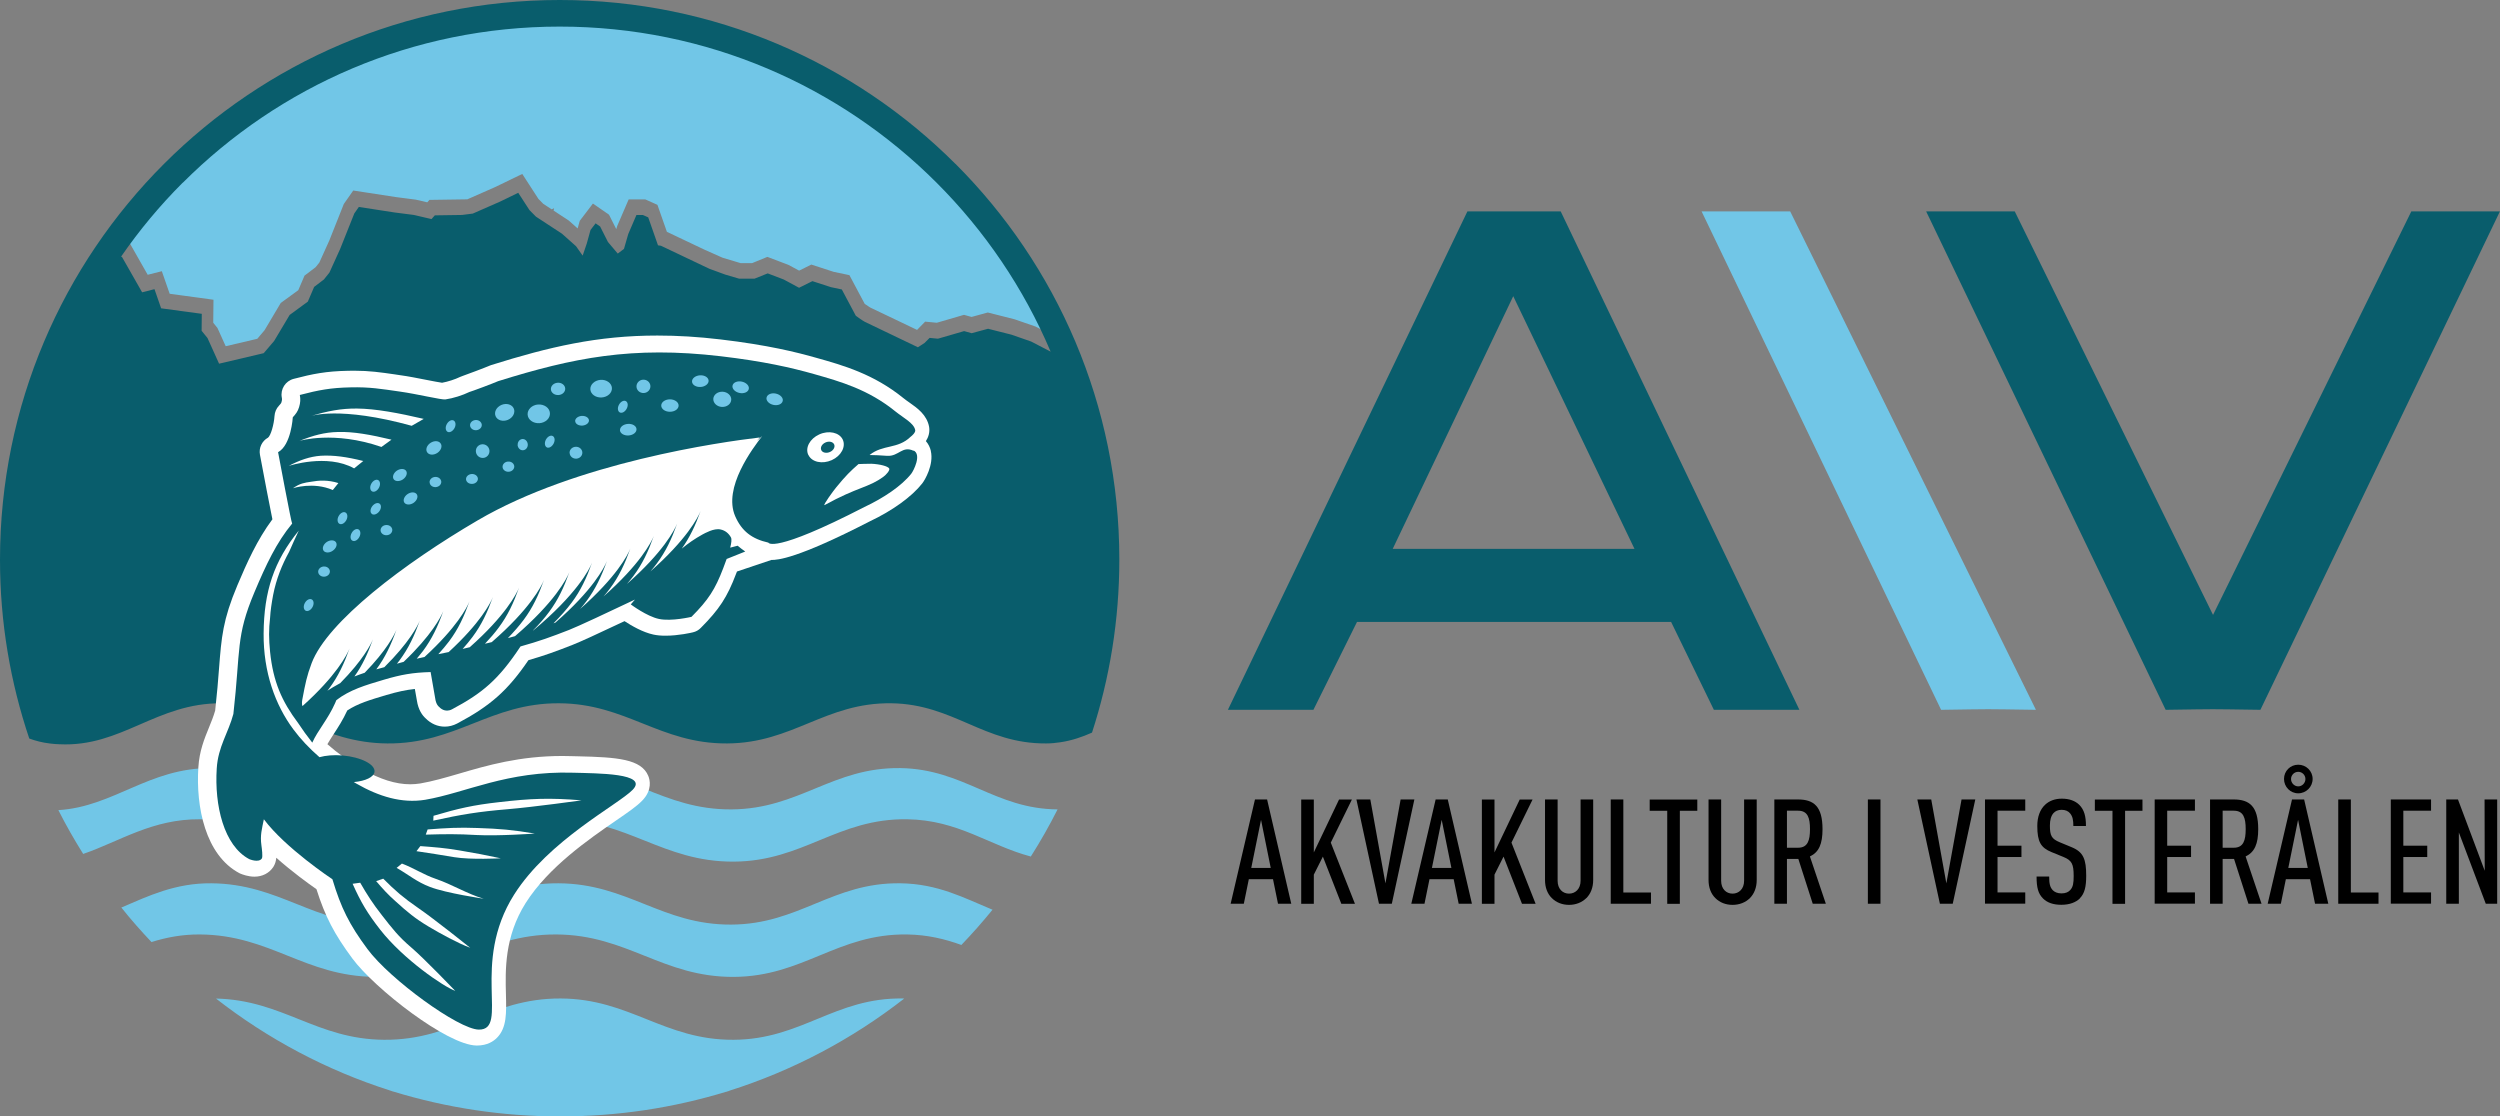 <svg xmlns="http://www.w3.org/2000/svg" id="Layer_1" data-name="Layer 1" viewBox="0 0 309.27 138.1"><rect x="0" y="0" width="309.27" height="138.1" fill="#808080" stroke="none"/><defs><style>      .cls-1, .cls-2, .cls-3, .cls-4 {        stroke-width: 0px;      }      .cls-2 {        fill: #095d6c;      }      .cls-3 {        fill: #71c6e7;      }      .cls-4 {        fill: #fff;      }    </style></defs><g><path class="cls-2" d="m212.02,87.81l-5.29-10.87h-38.86l-5.39,10.87h-10.58l29.63-61.66h11.54l29.53,61.66h-10.58Zm-24.82-51.17l-14.91,31.26h29.91l-15-31.26Z"></path><path class="cls-2" d="m279.64,87.81c-7.02-.1-4.81-.1-11.73,0l-29.63-61.66h10.96l24.53,49.92,24.53-49.92h10.96l-29.63,61.66Z"></path><path class="cls-3" d="m251.86,87.81c-7.02-.1-4.81-.1-11.73,0l-29.63-61.66h10.96l30.4,61.66Z"></path></g><g><path class="cls-1" d="m158.1,111.8l-.62-3.04h-2.99l-.62,3.04h-1.63l3.01-12.9h1.5l2.99,12.9h-1.65Zm-2.1-10.38l-1.21,5.95h2.41l-1.2-5.95Z"></path><path class="cls-1" d="m165.93,111.8l-2.28-5.83-1.12,2.23v3.61h-1.56v-12.9h1.56v6.54l3.12-6.54h1.59l-2.61,5.33,2.99,7.57h-1.69Z"></path><path class="cls-1" d="m172.18,111.8h-1.59l-2.79-12.9h1.72l1.87,10.38,1.88-10.38h1.7l-2.79,12.9Z"></path><path class="cls-1" d="m180.45,111.8l-.62-3.04h-2.99l-.62,3.04h-1.63l3.01-12.9h1.5l2.99,12.9h-1.65Zm-2.1-10.38l-1.21,5.95h2.41l-1.2-5.95Z"></path><path class="cls-1" d="m188.28,111.8l-2.28-5.83-1.12,2.23v3.61h-1.56v-12.9h1.56v6.54l3.12-6.54h1.59l-2.61,5.33,2.99,7.57h-1.69Z"></path><path class="cls-1" d="m196.25,111.09c-.56.56-1.32.85-2.15.85s-1.58-.29-2.14-.85c-.53-.53-.83-1.29-.83-2.23v-9.96h1.56v10.06c0,1.01.63,1.59,1.41,1.59s1.43-.58,1.43-1.59v-10.06h1.56v9.96c0,.94-.31,1.7-.83,2.23Z"></path><path class="cls-1" d="m199.26,111.8v-12.9h1.56v11.51h3.42v1.39h-4.98Z"></path><path class="cls-1" d="m207.81,100.3v11.51h-1.56v-11.51h-2.17v-1.39h5.89v1.39h-2.16Z"></path><path class="cls-1" d="m216.49,111.09c-.56.56-1.32.85-2.16.85s-1.58-.29-2.14-.85c-.53-.53-.83-1.29-.83-2.23v-9.96h1.56v10.06c0,1.01.63,1.59,1.41,1.59s1.43-.58,1.43-1.59v-10.06h1.56v9.96c0,.94-.31,1.7-.83,2.23Z"></path><path class="cls-1" d="m224.25,111.8l-1.78-5.54h-1.41v5.54h-1.56v-12.9h2.92c1.96,0,3.04.85,3.04,3.68,0,1.8-.43,2.84-1.56,3.37l1.97,5.85h-1.63Zm-1.81-11.51h-1.38v4.58h1.38c1.2,0,1.47-.92,1.47-2.3s-.27-2.28-1.47-2.28Z"></path><path class="cls-1" d="m231.07,111.8v-12.9h1.56v12.9h-1.56Z"></path><path class="cls-1" d="m241.58,111.8h-1.6l-2.79-12.9h1.72l1.87,10.38,1.88-10.38h1.7l-2.79,12.9Z"></path><path class="cls-1" d="m245.56,111.8v-12.9h4.98v1.39h-3.43v4.33h2.96v1.4h-2.96v4.38h3.43v1.39h-4.98Z"></path><path class="cls-1" d="m257.29,111.15c-.49.47-1.25.78-2.28.78s-1.76-.27-2.27-.78c-.6-.6-.8-1.34-.8-2.72h1.56c0,.85.09,1.32.44,1.69.22.23.58.4,1.07.4.53,0,.87-.16,1.1-.42.35-.38.42-.87.42-1.72,0-1.49-.22-1.94-1.27-2.37l-1.47-.6c-1.32-.54-1.76-1.27-1.76-3.23,0-1.12.33-2.04.98-2.64.51-.47,1.2-.74,2.05-.74.94,0,1.65.27,2.14.74.65.63.85,1.47.85,2.64h-1.56c0-.69-.07-1.16-.4-1.56-.22-.27-.56-.44-1.05-.44-.45,0-.78.16-1,.4-.31.35-.45.87-.45,1.54,0,1.27.2,1.65,1.23,2.08l1.45.6c1.47.6,1.81,1.5,1.81,3.53,0,1.34-.18,2.19-.8,2.81Z"></path><path class="cls-1" d="m262.89,100.3v11.51h-1.56v-11.51h-2.18v-1.39h5.89v1.39h-2.16Z"></path><path class="cls-1" d="m266.55,111.8v-12.9h4.98v1.39h-3.43v4.33h2.95v1.4h-2.95v4.38h3.43v1.39h-4.98Z"></path><path class="cls-1" d="m278.15,111.8l-1.78-5.54h-1.41v5.54h-1.56v-12.9h2.92c1.96,0,3.04.85,3.04,3.68,0,1.8-.44,2.84-1.56,3.37l1.97,5.85h-1.63Zm-1.81-11.51h-1.38v4.58h1.38c1.2,0,1.47-.92,1.47-2.3s-.27-2.28-1.47-2.28Z"></path><path class="cls-1" d="m286.39,111.8l-.62-3.04h-2.99l-.62,3.04h-1.63l3.01-12.9h1.5l2.99,12.9h-1.65Zm-2.08-13.66c-.98,0-1.76-.8-1.76-1.78s.78-1.76,1.76-1.76,1.78.78,1.78,1.76-.8,1.78-1.78,1.78Zm-.02,3.28l-1.21,5.95h2.41l-1.2-5.95Zm.02-5.94c-.49,0-.89.4-.89.89s.4.91.89.91.89-.42.89-.91-.4-.89-.89-.89Z"></path><path class="cls-1" d="m289.26,111.8v-12.9h1.56v11.51h3.42v1.39h-4.98Z"></path><path class="cls-1" d="m295.76,111.8v-12.9h4.98v1.39h-3.43v4.33h2.96v1.4h-2.96v4.38h3.43v1.39h-4.98Z"></path><path class="cls-1" d="m307.51,111.8l-3.33-8.82v8.82h-1.56v-12.9h1.45l3.31,8.82-.02-8.82h1.56v12.9h-1.41Z"></path></g><g><g><path class="cls-3" d="m90.2,134.94c7.93-2.51,15.25-6.41,21.66-11.41-.07,0-.12-.01-.19-.01-8.4-.12-12.52,5.07-20.92,5.11-8.58.05-12.82-5.07-21.39-5.11-8.75-.04-13.1,5.18-21.85,5.11-8.36-.06-12.53-4.92-20.79-5.1,6.37,4.97,13.64,8.86,21.52,11.37h0s.08.03.12.04c.09.03.18.06.26.09,0,0,.02,0,.02,0,6.53,2,13.46,3.08,20.65,3.08s14.02-1.07,20.51-3.04c.01,0,.02,0,.03,0,.1-.03.21-.07.31-.1.02,0,.05-.01.07-.02h0Z"></path><path class="cls-3" d="m18.28,33.99l1.74-.44.97,2.79,5.42.74-.03,2.85.52.64,1.02,2.26,3.91-.92.9-1.06,2-3.37,2.17-1.58.77-1.8,1.37-1.04.46-.57,1.24-2.74,1.79-4.51,1.17-1.67,5.27.81,2.47.32,1.42.33.26-.3,4.69-.07,3.43-1.51,3.37-1.63,2,3.09.59.6,1.05.69.3-.14-.07.29,1.89,1.24,1.09.97.26-.94,1.63-2.14,1.99,1.38.9,1.79.11-.38,1.42-3.3h2.06l1.5.67,1.17,3.34,3.35,1.59,1.22.58,2.31,1.03,2.23.67h1.44s1.88-.77,1.88-.77l2.61.99,1.32.71,1.51-.75,2.76.9,1.95.41.5.94,1.39,2.61c.14.1.31.22.46.31.1.06.18.12.2.13h0l.04.02s.08.04.14.07c.12.06.28.13.48.23.39.19.92.44,1.49.71,1.15.55,2.5,1.2,3.39,1.62.09.05.18.09.27.13h.01s1-1.02,1-1.02l1.44.14,3.36-.98.94.26,2.01-.55,3.31.84,2.6.9,3.15,1.62C120.95,18.11,97.16,1.37,69.46,1.37,46.79,1.37,26.74,12.59,14.55,29.78l1.39.11,2.33,4.1Z"></path><path class="cls-3" d="m46.39,106.59c8.98.07,13.44-5.29,22.42-5.24,8.8.04,13.15,5.29,21.95,5.24,8.61-.04,12.84-5.37,21.46-5.24,6.33.09,10.11,3.23,15.3,4.61,1.2-1.89,2.3-3.83,3.31-5.83-7.77-.06-11.6-4.99-19.45-5.11-8.4-.12-12.52,5.07-20.91,5.11-8.58.05-12.82-5.07-21.4-5.11-8.75-.04-13.1,5.19-21.85,5.11-8.46-.07-12.62-5.05-21.08-5.11-7.71-.06-12.05,4.78-18.92,5.2.94,1.86,1.97,3.66,3.07,5.42,4.58-1.58,8.56-4.34,14.47-4.29,8.68.07,12.95,5.18,21.63,5.24Z"></path><path class="cls-3" d="m90.47,114.38c-8.58.05-12.82-5.07-21.4-5.11-8.75-.04-13.1,5.19-21.85,5.11-8.46-.07-12.62-5.04-21.08-5.11-4.46-.04-7.78,1.57-11.13,3,1.18,1.48,2.43,2.9,3.73,4.27,1.82-.57,3.79-.96,6.02-.94,8.68.07,12.95,5.18,21.63,5.25,8.98.07,13.44-5.29,22.42-5.25,8.8.04,13.15,5.29,21.95,5.25,8.61-.04,12.84-5.37,21.46-5.25,2.57.04,4.72.58,6.71,1.3,1.34-1.4,2.63-2.85,3.85-4.36-3.49-1.44-6.73-3.21-11.4-3.27-8.4-.12-12.52,5.07-20.91,5.11Z"></path></g><path class="cls-2" d="m118.2,20.28C105.67,7.75,88.35,0,69.24,0c-19.11,0-36.43,7.75-48.96,20.28C7.75,32.81,0,50.13,0,69.24c0,7.74,1.28,15.17,3.62,22.12.78.29,1.63.51,2.58.62.39.05.78.08,1.15.09,7.7.38,11.97-5.13,20.08-5.07,8.22.07,12.27,4.91,20.49,4.97,8.51.07,12.73-5.01,21.23-4.97,8.34.04,12.46,5.01,20.79,4.97,8.16-.04,12.17-5.08,20.33-4.97,7.71.11,11.43,5.02,19.14,4.97.62,0,1.21-.06,1.79-.15,1.4-.21,2.68-.65,3.89-1.19,2.19-6.74,3.38-13.94,3.38-21.41,0-19.11-7.75-36.44-20.28-48.96Zm-95.59,2.33C34.55,10.67,51.02,3.29,69.24,3.29c18.22,0,34.69,7.38,46.63,19.32,5.95,5.95,10.77,13.03,14.1,20.89l-2.41-1.25-2.44-.85-2.89-.73-2.03.55-.93-.26-3.24.94-1.03-.1-.63.63-.82.53s-6.32-3.03-6.57-3.15c-.25-.12-1.11-.75-1.11-.75l-1.55-2.91-.18-.34-1.36-.29-2.28-.74-1.65.82-1.89-1.02-1.99-.76-1.62.65h-1.93s-1.7-.5-1.7-.5l-1.94-.71-1.31-.62-4.71-2.24-.36-.05-1.21-3.46-.65-.29h-.81l-1.01,2.35-.53,1.84-.77.58-1.21-1.43-.97-1.92-.56-.39-.63.82-.46,1.67-.51,1.5-.82-1.16-1.74-1.55-3.22-2.11-.8-.81-1.39-2.14-2.25,1.09-3.37,1.48-1.33.17-3.37.05-.41.46-2.18-.51-2.41-.31-4.4-.68-.56.8-1.75,4.39-1.33,2.93-.68.85-1.21.92-.78,1.82-2.25,1.65-1.92,3.22-1.29,1.51-5.52,1.3-1.43-3.17-.73-.9.02-2.1-5.03-.68-.82-2.37-1.53.39-2.5-4.39h-.12c2.27-3.29,4.83-6.36,7.64-9.17Z"></path><path class="cls-4" d="m115.16,55.8c-.11-.47-.32-.89-.62-1.23.3-.47.51-1.06.4-1.76-.27-1.48-1.46-2.33-2.42-3-.27-.19-.53-.37-.76-.56-3.68-2.98-7.44-4.05-10.76-4.98-2.46-.7-6.02-1.59-11.87-2.28-2.77-.33-5.32-.48-7.81-.48-7.4,0-13.34,1.39-20.55,3.65l-.21.08c-.57.25-2.98,1.15-3.31,1.26-.09.03-.23.08-.31.12-.66.32-1.54.6-2.25.73-.31-.04-1.2-.21-1.86-.34-1.08-.21-2.3-.46-3.36-.6l-.66-.1c-1.74-.25-3.12-.45-5-.45-.25,0-.51,0-.77.01-2.68.05-4.36.38-6.72,1-1.01.27-1.65,1.27-1.46,2.3.04.2.04.32-.04.58-.03.11-.05.16-.31.44-.33.34-.52.8-.55,1.27-.07,1.08-.47,2.43-.8,2.68-.76.42-1.16,1.27-1,2.12,0,0,.41,2.21.84,4.43.21,1.11.43,2.22.6,3.05.03.17.07.34.1.5-1.88,2.52-3.17,5.41-4.34,8.18-1.8,4.28-1.96,6.4-2.26,10.24-.11,1.45-.24,3.09-.48,5.24-.2.7-.47,1.37-.76,2.08-.56,1.37-1.2,2.92-1.32,4.94-.32,4.86.85,10.86,5.08,13.1l.16.07c.2.08.91.36,1.7.36.97,0,1.81-.43,2.31-1.17l.05-.08c.19-.31.3-.65.34-1.09,1.96,1.74,3.98,3.2,4.97,3.89,1.08,3.4,2.21,5.56,4.44,8.57,2.76,3.73,11.73,10.72,15.36,10.77h.06c1.27,0,2.06-.53,2.49-.98,1.2-1.23,1.15-3.04,1.09-5.33-.08-3.02-.19-7.15,2.44-11.32,2.82-4.45,7.83-7.9,11.14-10.18,1.52-1.04,2.62-1.8,3.27-2.48,1.28-1.31.96-2.58.76-3.06-.86-2.1-3.86-2.32-8.69-2.43l-.82-.02c-.37-.01-.74-.02-1.11-.02-5.32,0-9.3,1.16-12.81,2.19-1.68.49-3.27.95-4.78,1.21-.39.06-.81.1-1.23.1-1.8,0-3.74-.61-5.93-1.86-1.56-.9-3.04-1.96-4.33-3.1.22-.38.48-.78.76-1.22.55-.84,1.17-1.79,1.7-2.95,1.3-.86,2.81-1.31,4.83-1.91,1.39-.41,2.41-.63,3.53-.75l.25,1.41c.18,1.21.7,1.88,1.08,2.22.66.67,1.49,1.03,2.37,1.03.53,0,1.04-.13,1.54-.39,4.09-2.17,6.24-4.06,8.81-7.83,1.98-.57,3.41-1.09,5.47-1.9.85-.33,2.96-1.29,6.42-2.93.85.56,2.26,1.38,3.57,1.66.45.1.94.14,1.52.14,1.58,0,3.2-.37,3.38-.42.36-.08.7-.27.96-.54,2.28-2.29,3.27-3.79,4.37-6.7.03-.09.07-.19.11-.28l4.25-1.43c.79,0,3.13-.12,12.17-4.77,2.83-1.34,5.2-3.05,6.5-4.7.32-.41,1.45-2.31,1.06-4.01Z"></path><g><path class="cls-2" d="m113.04,55.78c-1.43-.7-1.84.7-3.29.61-1.04-.08-1.4-.08-2.18-.1,1.66-1.34,3.47-.7,5.07-2.25.22-.16.63-.55.58-.83-.16-.87-1.43-1.49-2.46-2.32-3.35-2.71-6.74-3.67-10.04-4.61-2.83-.8-6.22-1.58-11.56-2.21-10.98-1.29-18.25.19-27.53,3.08-.63.28-3.33,1.29-3.56,1.34-.84.41-2,.78-2.96.92-.45.08-3.5-.67-5.65-.97-2.32-.33-3.73-.58-6.11-.52-2.44.05-3.93.33-6.26.94.1.53.07.96-.09,1.5-.16.54-.41.86-.78,1.26,0,0-.19,3.43-1.82,4.32,0,0,1.65,8.83,1.74,8.83-1.94,2.34-3.23,5.09-4.66,8.48-2.33,5.53-1.7,7.01-2.61,15.07-.62,2.34-1.9,4.05-2.06,6.76-.29,4.54.87,9.53,4.02,11.2,0,0,1.17.5,1.56-.08.14-.23,0-1.23-.05-1.61-.18-1.27.06-2.03.3-3.24,2.65,3.56,8.48,7.42,8.48,7.42,1.07,3.56,2.1,5.62,4.34,8.64,2.76,3.73,11.27,9.93,13.77,9.96,3.82.05-1.04-8.16,4.37-16.7,4.26-6.73,12.89-11.13,14.67-12.97,1.99-2.06-4.38-2.02-7.37-2.11-8.21-.25-13.27,2.49-18.31,3.35-2.89.47-5.73-.41-8.5-2-.1-.06-.21-.13-.32-.19,1.45-.13,2.5-.62,2.56-1.29.08-.91-1.68-1.8-3.94-2-1.1-.1-2.11,0-2.87.21-1.21-1.05-2.32-2.21-3.23-3.44-2.24-3.01-3.72-7.08-3.68-11.87.04-5.21,1.28-8.95,4.35-12.72-.45.95-.84,1.82-1.19,2.62-.9,1.64-1.59,3.35-1.98,5.33-.2,1.07-.33,1.95-.38,2.84-.17,1.44-.16,2.59,0,4.22.38,3.68,1.45,6.11,3.47,8.8.53.81,1.11,1.61,1.75,2.42.68-1.52,1.93-2.88,2.82-4.88.05-.12.11-.25.16-.38,1.68-1.28,3.53-1.83,5.9-2.53,2.11-.62,3.52-.88,5.76-.94l.56,3.22c.11.84.47,1.07.47,1.07.11.12.72.78,1.61.32,3.78-2.01,5.76-3.67,8.48-7.78,2.33-.65,3.77-1.17,6-2.04,1.13-.44,4.81-2.17,8.16-3.76-.17.2-.35.4-.52.6,0,0,1.99,1.49,3.49,1.8,1.54.33,4.02-.26,4.02-.26,2.1-2.11,2.92-3.39,3.92-6,.14-.37.29-.77.43-1.16l2.3-.92c-.35-.25-.66-.48-.94-.72-.27.07-.58.15-.92.24.15-.58.21-1.06.09-1.27-.27-.49-.69-.85-1.28-.98-.83-.19-1.96.48-2.24.62-.96.53-1.8,1.12-2.56,1.75,1-1.41,1.67-2.84,2.33-4.65-.34.82-1.72,3.51-6.22,7.48.29-.34.56-.66.8-.99,1.12-1.5,1.82-3,2.52-4.94-.34.82-1.71,3.51-6.21,7.47.28-.33.55-.66.8-.99,1.12-1.5,1.82-3,2.52-4.94-.34.82-1.72,3.51-6.22,7.48.29-.33.56-.67.8-.99,1.12-1.5,1.82-3.01,2.52-4.94-.34.82-1.71,3.51-6.22,7.48.29-.33.56-.67.8-.99,1.11-1.5,1.82-3,2.52-4.94-.34.83-1.74,3.57-6.37,7.61-.08.03-.16.06-.24.09.87-.88,1.63-1.73,2.25-2.56,1.12-1.5,1.82-3.01,2.52-4.94-.36.88-1.92,3.92-7.28,8.39h-.03c.76-.77,1.44-1.54,1.99-2.29,1.12-1.5,1.82-3.01,2.52-4.94-.35.85-1.81,3.71-6.73,7.93-.3.08-.59.16-.88.24.74-.77,1.4-1.52,1.95-2.26,1.12-1.5,1.82-3.01,2.52-4.94-.34.83-1.76,3.61-6.47,7.7-.28.07-.55.13-.84.2.64-.68,1.22-1.34,1.7-2,1.12-1.5,1.82-3,2.52-4.94-.34.81-1.69,3.46-6.1,7.37-.2.04-.38.09-.59.14-.1.03-.19.04-.29.07.45-.5.86-1,1.22-1.48,1.12-1.5,1.82-3.01,2.53-4.94-.32.77-1.56,3.21-5.48,6.81-.44.09-.87.18-1.28.26.49-.54.95-1.08,1.34-1.6,1.12-1.5,1.82-3,2.52-4.94-.32.78-1.58,3.24-5.57,6.89-.32.07-.64.13-.96.21.27-.32.53-.64.77-.95,1.12-1.51,1.82-3,2.52-4.94-.31.73-1.43,2.97-4.91,6.28-.27.07-.55.15-.83.23.11-.14.22-.27.32-.41,1.12-1.5,1.82-3.01,2.52-4.94-.29.69-1.33,2.74-4.4,5.78-.34.09-.67.18-.99.27,1.1-1.49,1.8-2.98,2.49-4.9-.28.66-1.21,2.53-3.93,5.32-.42.14-.84.29-1.27.46.99-1.39,1.65-2.82,2.3-4.61-.28.67-1.25,2.59-4.06,5.44-.03.01-.05.02-.08.04-.57.31-1.05.6-1.5.89.07-.1.15-.19.22-.28,1.12-1.51,1.82-3.01,2.52-4.94-.33.79-1.62,3.35-5.82,7.12-.13-.26-.04-.74-.01-.88.37-1.95.53-2.8,1.14-4.43,1.95-5.14,11.42-12.33,20.55-17.67,12.24-7.16,30.04-9.68,34.89-10.25-.11.13-.24.27-.36.42.4-.37.66-.6.66-.6-1.17,1.52-4.88,6.4-3.34,9.93.8,1.83,2.05,2.8,4.1,3.26,0,0,.5,1.46,11.89-4.41,2.32-1.09,4.59-2.59,5.8-4.13.25-.32,1.32-2.36.26-2.87Z"></path><path class="cls-4" d="m53.6,101.52l.03-.6c3.04-.9,4.91-1.33,8.13-1.69,3.88-.45,6.25-.55,10.18-.22,0,0-5.86.82-9.18,1.1-3.57.3-5.71.65-9.16,1.41Z"></path><path class="cls-4" d="m52.67,103.25l.23-.64c2.34-.18,3.81-.27,6.17-.18,2.75.09,4.37.23,7.09.69,0,0-4.55.32-7.17.18-2.43-.14-3.89-.12-6.32-.05Z"></path><path class="cls-4" d="m51.52,105.3l.48-.63c1.84.14,2.97.22,4.82.53,1.98.33,3.2.57,5.13.98,0,0-3.69.2-5.75-.14-1.81-.3-2.89-.48-4.67-.74Z"></path><path class="cls-4" d="m49.07,107.36l.65-.53c1.62.62,2.61,1.35,4.24,1.91,1.94.66,3.92,1.88,5.88,2.44,0,0-4.63-.68-6.65-1.46-1.65-.63-2.61-1.49-4.13-2.36Z"></path><path class="cls-4" d="m46.54,109l.87-.3c1.49,1.5,2.52,2.38,4.29,3.6,2.03,1.39,6.47,4.95,6.47,4.95-1.52-.56-3.77-1.8-5.14-2.62-1.69-1.01-2.63-1.8-4.04-3.08-.99-.87-1.62-1.57-2.46-2.55Z"></path><path class="cls-4" d="m43.62,109.33l.94-.13c.88,1.53,1.56,2.58,2.67,4,1.29,1.66,2.06,2.66,3.67,4.03,1.55,1.32,5.42,5.35,5.42,5.35-1.42-.5-6.42-3.9-9.3-7.59-1.58-2.03-2.37-3.36-3.4-5.66Z"></path></g><path class="cls-4" d="m106.19,57.42c-.98.86-1.53,1.39-2.72,2.84-.43.52-1.69,2.26-1.47,2.23,4.14-2.29,5.41-2.13,7.31-3.53.28-.2.83-.79.69-1.01-.18-.28-1.14-.53-2.2-.58-.4-.01-1.61.04-1.61.04Z"></path><path class="cls-4" d="m69.56,92.93l-.29.7.29-.7Z"></path><path class="cls-4" d="m100,56.29c-.43-.88.18-2.02,1.35-2.55,1.17-.53,2.47-.25,2.9.63.42.88-.18,2.02-1.35,2.55-1.18.53-2.47.25-2.89-.63Z"></path><path class="cls-4" d="m41.17,60.62l.69-.86c-1.29-.41-2.4-.34-3.4-.16-.81.12-1.35.19-2.22.8,0,0,2.48-.84,4.93.22Z"></path><path class="cls-4" d="m43.8,57.95l1.14-.92c-2.07-.52-3.7-.74-5.26-.65-1.35.1-2.59.53-3.97,1.26,0,0,4.75-1.57,8.09.3Z"></path><path class="cls-4" d="m47.19,55.29l1.24-.9c-2.55-.61-4.71-1.01-6.62-.95-1.66.04-3.03.41-4.76,1.1,0,0,4.24-1.29,10.13.75Z"></path><path class="cls-4" d="m50.94,52.67l1.48-.85c-3.13-.73-5.94-1.26-8.26-1.28-1.96-.02-3.65.31-5.75.94,0,0,3.57-1.28,12.54,1.2Z"></path><path class="cls-2" d="m101.6,55.68c-.15-.32.07-.74.51-.94.44-.2.92-.1,1.08.23.15.32-.07.74-.51.94-.44.2-.92.1-1.08-.22Z"></path><path class="cls-3" d="m94.83,49.18c.08-.39.6-.61,1.15-.49.55.12.94.53.85.91-.08.39-.6.61-1.15.49-.56-.12-.94-.53-.85-.92Z"></path><path class="cls-3" d="m88.24,49.34c.03-.52.55-.91,1.16-.88.61.03,1.09.48,1.06,1-.03.52-.54.91-1.16.88-.61-.03-1.08-.48-1.06-1Z"></path><path class="cls-3" d="m90.62,47.7c.08-.39.6-.61,1.16-.49.55.12.94.53.85.91-.08.39-.6.61-1.16.49-.55-.12-.94-.53-.85-.92Z"></path><path class="cls-3" d="m85.61,47.22c-.03-.4.41-.75.97-.79.57-.04,1.05.25,1.08.65.03.39-.41.75-.97.79-.57.04-1.05-.25-1.08-.65Z"></path><path class="cls-3" d="m81.8,50.17c0-.42.48-.77,1.07-.77s1.08.34,1.08.77-.48.77-1.08.77-1.07-.35-1.07-.77Z"></path><path class="cls-3" d="m78.74,47.85c-.03-.45.33-.85.8-.88.48-.03.89.31.92.77.03.45-.33.85-.8.88-.48.03-.89-.31-.92-.76Z"></path><path class="cls-3" d="m71.15,52.11c-.02-.33.34-.62.81-.66.47-.03.87.21.9.54.02.33-.34.62-.81.66-.47.03-.87-.21-.89-.54Z"></path><path class="cls-3" d="m76.7,53.23c-.03-.4.41-.75.97-.79.57-.04,1.05.25,1.07.64.03.4-.41.75-.97.79-.57.04-1.05-.25-1.08-.65Z"></path><path class="cls-3" d="m68.15,48.17c-.03-.42.34-.79.83-.82.49-.04.91.28.94.7.03.42-.34.79-.83.82-.49.03-.91-.28-.94-.7Z"></path><path class="cls-3" d="m73.03,48.18c-.04-.6.52-1.13,1.26-1.19.74-.05,1.37.4,1.41,1,.04.6-.52,1.13-1.26,1.18-.74.05-1.37-.4-1.41-1Z"></path><path class="cls-3" d="m65.27,51.29c-.04-.63.54-1.2,1.3-1.25.76-.05,1.42.42,1.46,1.06.05.64-.54,1.2-1.3,1.25-.76.05-1.42-.42-1.46-1.06Z"></path><path class="cls-3" d="m61.31,51.49c-.22-.51.1-1.14.73-1.4.62-.26,1.3-.06,1.52.45.22.51-.11,1.14-.73,1.4-.62.26-1.3.06-1.52-.45Z"></path><path class="cls-3" d="m58.15,52.64c-.03-.35.28-.65.68-.68.4-.03.74.24.77.58.03.34-.28.65-.68.68-.4.03-.74-.23-.77-.58Z"></path><path class="cls-3" d="m64.04,55.05c-.02-.38.23-.71.58-.74.34-.03.64.27.67.65.03.38-.23.71-.58.74-.35.03-.65-.27-.68-.65Z"></path><path class="cls-3" d="m70.46,56.06c-.03-.41.3-.76.74-.79.44-.03.81.28.84.68.03.41-.3.76-.73.79-.44.03-.81-.28-.84-.69Z"></path><path class="cls-3" d="m58.87,55.86c-.04-.47.32-.87.78-.9.46-.03.87.32.9.79.03.47-.32.87-.78.9-.46.03-.87-.32-.9-.79Z"></path><path class="cls-3" d="m57.65,59.3c-.02-.34.29-.63.69-.66.4-.03.75.22.78.56.02.34-.29.64-.69.66-.41.03-.75-.22-.78-.56Z"></path><path class="cls-3" d="m52.84,55.95c-.23-.34-.04-.87.43-1.17.47-.3,1.03-.26,1.25.09.23.34.03.87-.43,1.17-.47.3-1.03.26-1.25-.09Z"></path><path class="cls-3" d="m53.14,59.68c-.02-.35.28-.65.68-.68.4-.03.74.23.77.58.02.35-.28.65-.68.68-.4.03-.74-.23-.76-.58Z"></path><path class="cls-3" d="m48.7,59.28c-.2-.3-.02-.77.4-1.06.43-.28.93-.27,1.14.03.2.3.02.77-.4,1.06-.42.28-.94.27-1.14-.03Z"></path><path class="cls-3" d="m50.02,62.18c-.2-.3-.02-.77.4-1.06.43-.29.94-.27,1.14.03.2.3.02.77-.4,1.06-.42.28-.93.27-1.14-.03Z"></path><path class="cls-3" d="m46,63.57c-.24-.18-.21-.6.05-.95.27-.35.67-.49.91-.31.24.18.22.61-.05.96-.27.35-.68.49-.91.31Z"></path><path class="cls-3" d="m43.6,66.89c-.27-.14-.31-.56-.1-.95.21-.39.59-.59.85-.45.26.14.31.57.1.95-.21.39-.59.59-.85.45Z"></path><path class="cls-3" d="m47.08,65.63c-.02-.35.28-.66.68-.68.4-.03.74.23.77.58.02.35-.28.66-.68.68-.4.03-.74-.23-.77-.58Z"></path><path class="cls-3" d="m40.02,68.11c-.2-.3-.02-.77.4-1.06.42-.28.94-.27,1.14.03.2.3.02.77-.41,1.06-.42.29-.93.27-1.14-.03Z"></path><path class="cls-3" d="m37.81,75.55c-.26-.14-.31-.57-.1-.95.21-.39.59-.59.85-.45.27.14.31.56.1.95-.21.38-.59.59-.85.45Z"></path><path class="cls-3" d="m39.36,70.76c-.02-.35.28-.65.68-.68.4-.03.74.23.77.58.02.35-.28.65-.68.68-.4.03-.74-.23-.77-.58Z"></path><path class="cls-3" d="m46.03,60.79c-.26-.14-.31-.57-.1-.95.21-.38.59-.59.85-.45.26.14.31.57.1.95-.21.39-.59.59-.85.45Z"></path><path class="cls-3" d="m41.99,64.8c-.26-.14-.31-.57-.1-.95.21-.39.59-.59.85-.45.26.14.31.57.1.95-.21.39-.59.59-.85.45Z"></path><path class="cls-3" d="m55.37,53.42c-.26-.14-.31-.57-.1-.95.21-.39.59-.59.85-.45.26.14.31.57.1.95-.21.38-.59.59-.85.45Z"></path><path class="cls-3" d="m62.17,57.78c-.02-.35.28-.66.68-.68.4-.03.74.23.77.58.02.35-.28.65-.68.68-.4.03-.74-.23-.77-.58Z"></path><path class="cls-3" d="m67.64,55.34c-.26-.14-.31-.57-.11-.95.21-.39.59-.59.85-.45.26.14.31.56.1.95-.21.39-.59.59-.85.45Z"></path><path class="cls-3" d="m76.67,51.02c-.26-.14-.31-.57-.1-.95.21-.39.59-.59.85-.45.27.14.31.57.1.95-.21.39-.59.59-.85.45Z"></path></g></svg>